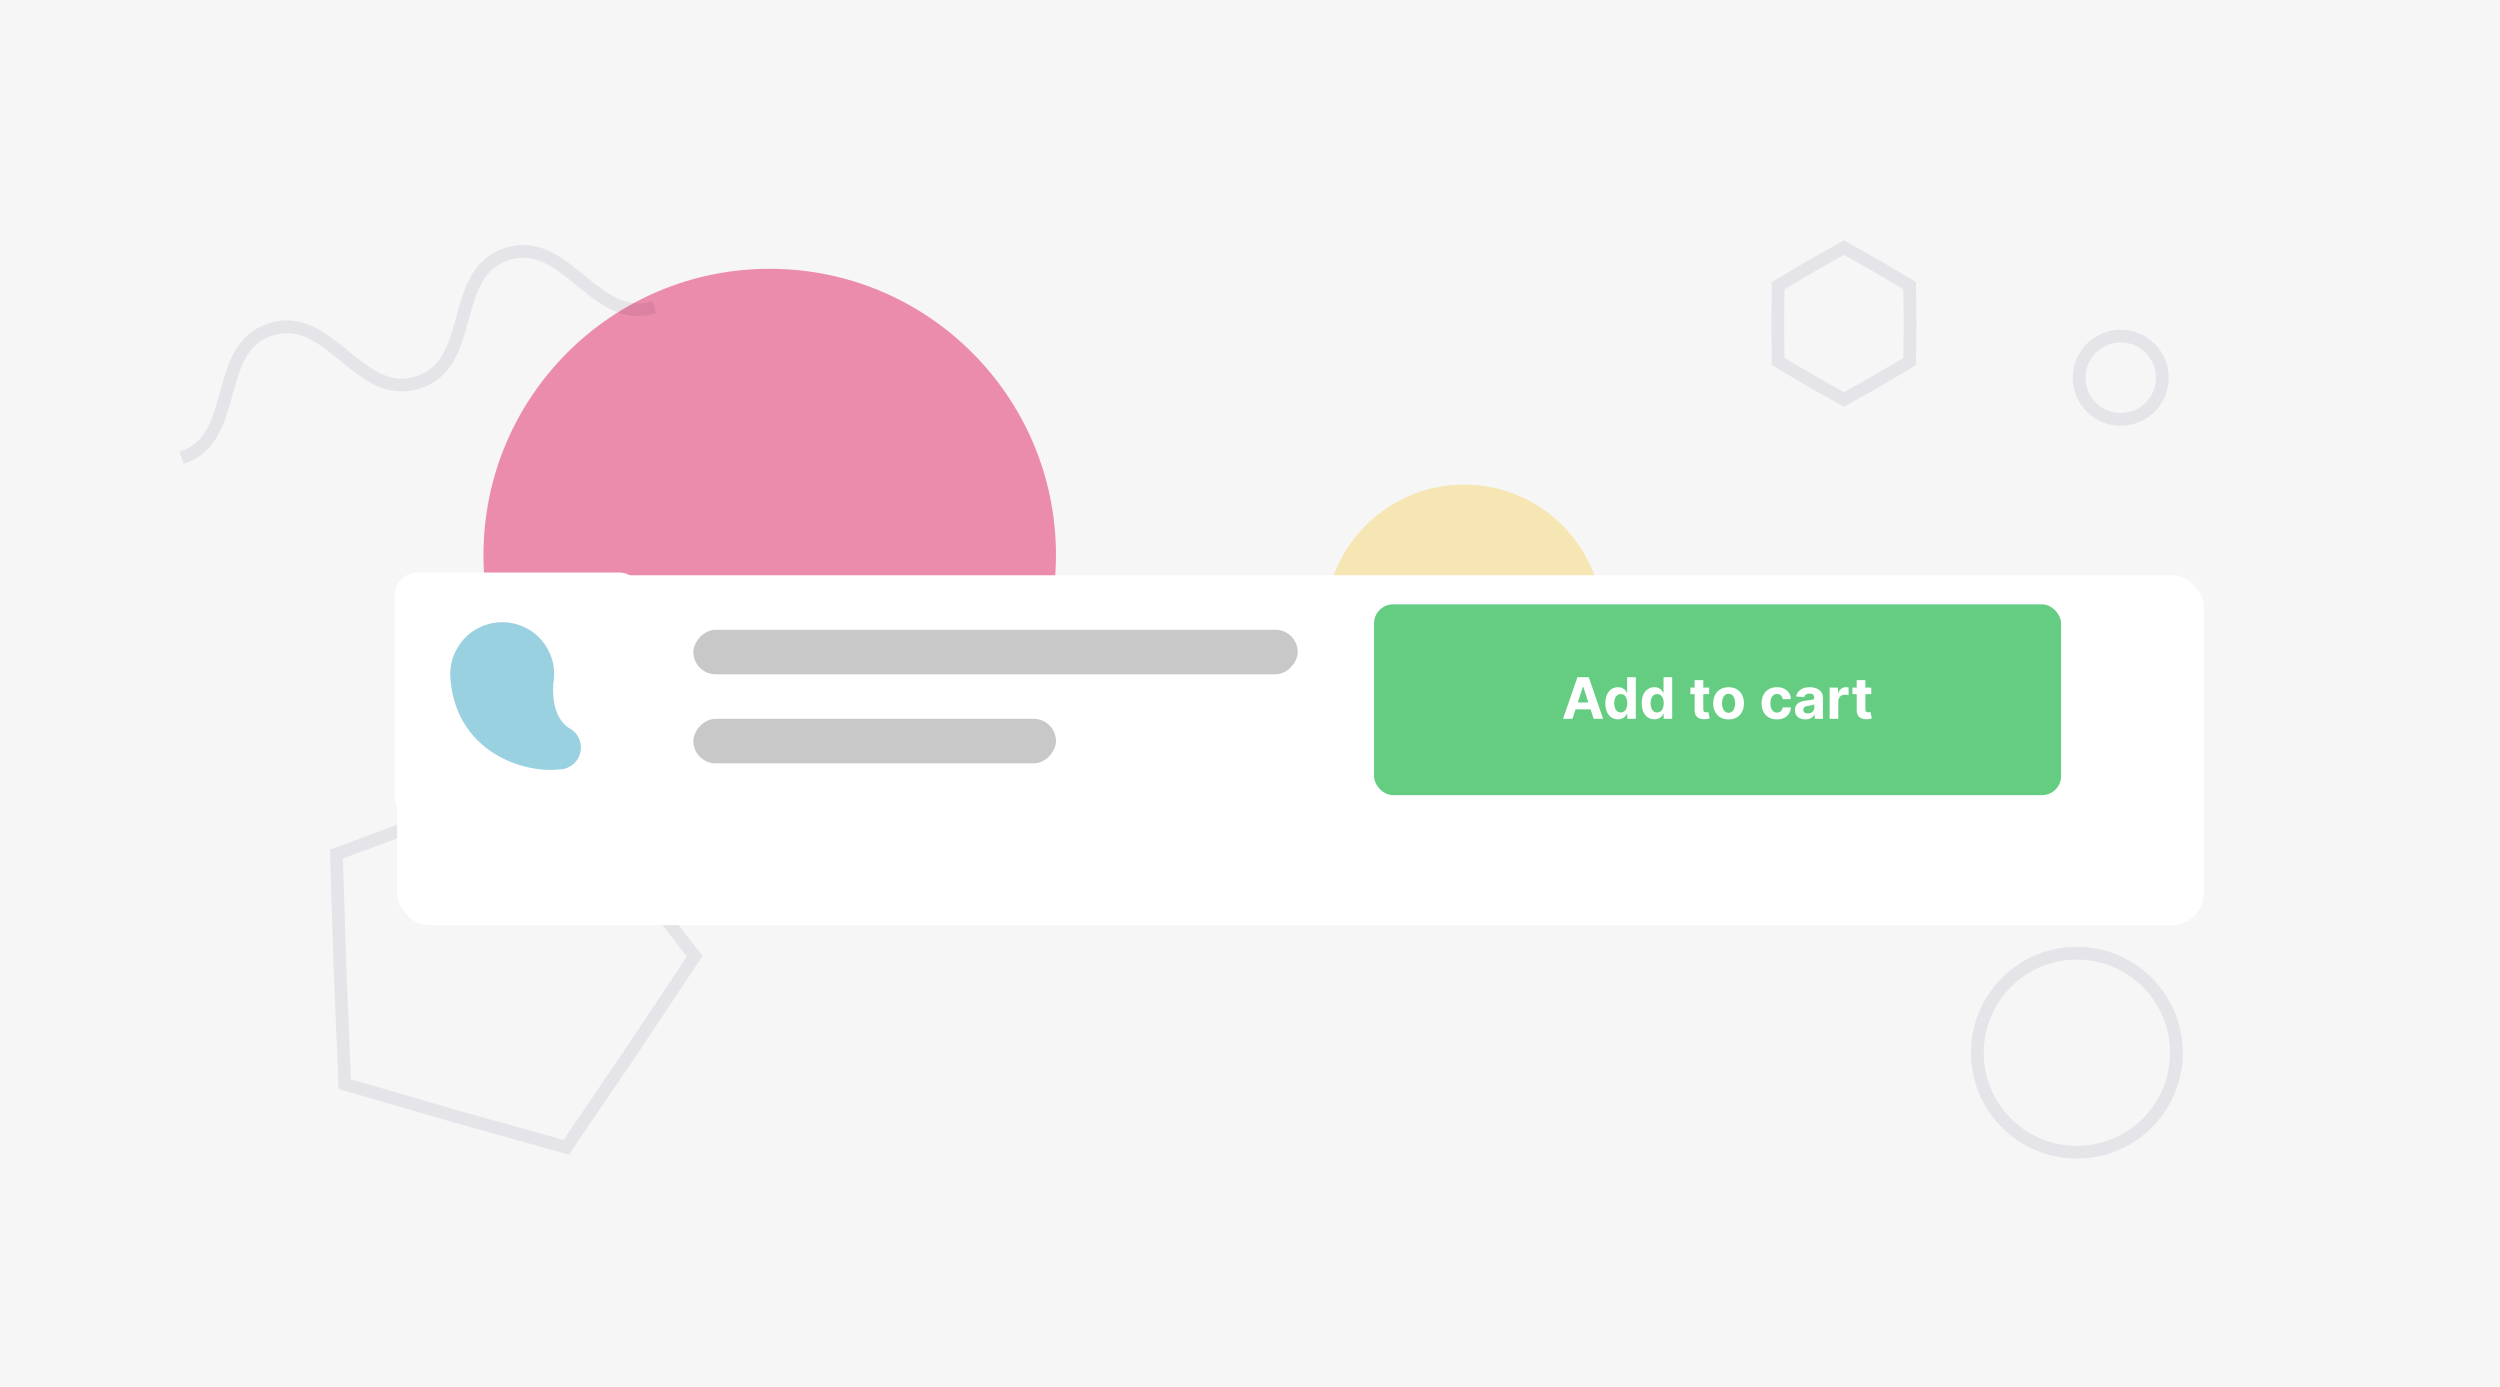 <svg width="393" height="218" viewBox="0 0 393 218" fill="none" xmlns="http://www.w3.org/2000/svg">
<g clip-path="url(#clip0_2_4786)">
<rect width="393" height="218" fill="white"/>
<rect width="393" height="218" fill="#F6F6F7"/>
<g opacity="0.89">
<g opacity="0.78" filter="url(#filter0_f_2_4786)">
<circle cx="120.999" cy="87.254" r="44.999" fill="#E85D8B"/>
</g>
<g filter="url(#filter1_f_2_4786)">
<circle cx="176.656" cy="114.929" r="23.137" fill="#F7AD58"/>
</g>
<g opacity="0.4" filter="url(#filter2_f_2_4786)">
<circle cx="230.154" cy="98.021" r="21.846" fill="#F5CB39"/>
</g>
</g>
<circle opacity="0.08" cx="333.378" cy="59.378" r="6.543" transform="rotate(173.243 333.378 59.378)" stroke="#1F0F3A" stroke-width="2"/>
<path opacity="0.08" d="M279.461 50.866L279.533 44.9L284.664 41.855L289.866 38.934L295.069 41.855L300.2 44.9L300.271 50.866L300.2 56.832L295.069 59.877L289.866 62.798L284.664 59.877L279.533 56.832L279.461 50.866Z" stroke="#1F0F3A" stroke-width="2"/>
<circle opacity="0.08" cx="326.485" cy="165.485" r="15.643" transform="rotate(173.243 326.485 165.485)" stroke="#1F0F3A" stroke-width="2"/>
<path opacity="0.08" d="M102.842 48.279C93.556 51.241 89.001 36.962 79.715 39.924C70.43 42.886 74.985 57.165 65.7 60.127C56.414 63.089 51.859 48.81 42.572 51.773C33.285 54.735 37.841 69.013 28.555 71.976" stroke="#1F0F3A" stroke-width="2" stroke-miterlimit="10"/>
<path opacity="0.08" d="M53.453 152.343L52.884 134.261L69.843 127.96L69.853 127.956L86.875 121.828L98.108 136.009L98.114 136.017L109.203 150.312L99.187 165.378L99.181 165.387L89.012 180.35L71.588 175.48L71.579 175.477L54.205 170.43L53.453 152.349L53.453 152.343Z" stroke="#1F0F3A" stroke-width="2"/>
<g filter="url(#filter3_d_2_4786)">
<rect x="54" y="82" width="284" height="55" rx="5" fill="white"/>
</g>
<rect width="57" height="7" rx="3.5" transform="matrix(1 0 0 -1 109 120)" fill="#C8C8C8"/>
<rect width="95" height="7" rx="3.5" transform="matrix(1 0 0 -1 109 106)" fill="#C8C8C8"/>
<rect x="62" y="90" width="39" height="39" rx="3.621" fill="white"/>
<path d="M86.967 107.513C86.799 110.443 87.422 113.103 89.474 114.462C90.16 114.819 90.705 115.397 91.021 116.103C91.337 116.809 91.406 117.601 91.216 118.352C91.026 119.102 90.59 119.768 89.976 120.241C89.363 120.714 88.609 120.967 87.835 120.959C82.086 121.599 71.416 118.026 70.775 106.247C70.764 105.896 70.776 105.544 70.81 105.195C70.812 105.162 70.813 105.13 70.816 105.098L70.821 105.099C71.17 101.958 73.332 99.168 76.543 98.174C80.857 96.84 85.428 99.252 86.753 103.563C87.148 104.841 87.222 106.198 86.966 107.513L86.967 107.513Z" fill="#9AD1E0"/>
<rect x="216" y="95" width="108" height="30" rx="3" fill="#64CD82"/>
<path d="M247.193 113H245.71L247.97 106.455H249.753L252.01 113H250.527L248.887 107.95H248.836L247.193 113ZM247.1 110.427H250.603V111.507H247.1V110.427ZM254.352 113.08C253.979 113.08 253.642 112.984 253.339 112.792C253.039 112.598 252.8 112.314 252.623 111.939C252.449 111.562 252.361 111.099 252.361 110.552C252.361 109.989 252.452 109.522 252.633 109.149C252.814 108.774 253.055 108.494 253.355 108.308C253.658 108.121 253.989 108.027 254.349 108.027C254.624 108.027 254.853 108.074 255.036 108.168C255.222 108.259 255.371 108.374 255.484 108.513C255.599 108.649 255.686 108.783 255.746 108.915H255.787V106.455H257.146V113H255.803V112.214H255.746C255.682 112.35 255.591 112.485 255.474 112.62C255.359 112.752 255.209 112.862 255.023 112.949C254.84 113.036 254.616 113.08 254.352 113.08ZM254.784 111.996C255.003 111.996 255.189 111.937 255.34 111.817C255.493 111.696 255.61 111.527 255.691 111.309C255.775 111.092 255.816 110.837 255.816 110.545C255.816 110.254 255.776 110 255.695 109.785C255.614 109.57 255.496 109.403 255.343 109.286C255.19 109.169 255.003 109.11 254.784 109.11C254.56 109.11 254.371 109.171 254.218 109.293C254.065 109.414 253.949 109.582 253.87 109.798C253.791 110.013 253.751 110.262 253.751 110.545C253.751 110.831 253.791 111.083 253.87 111.303C253.951 111.52 254.067 111.691 254.218 111.814C254.371 111.936 254.56 111.996 254.784 111.996ZM260.074 113.08C259.701 113.08 259.363 112.984 259.061 112.792C258.76 112.598 258.522 112.314 258.345 111.939C258.17 111.562 258.083 111.099 258.083 110.552C258.083 109.989 258.173 109.522 258.354 109.149C258.536 108.774 258.776 108.494 259.077 108.308C259.379 108.121 259.711 108.027 260.071 108.027C260.346 108.027 260.575 108.074 260.758 108.168C260.943 108.259 261.092 108.374 261.205 108.513C261.32 108.649 261.408 108.783 261.467 108.915H261.509V106.455H262.867V113H261.525V112.214H261.467C261.403 112.35 261.313 112.485 261.196 112.62C261.081 112.752 260.93 112.862 260.745 112.949C260.562 113.036 260.338 113.08 260.074 113.08ZM260.505 111.996C260.725 111.996 260.91 111.937 261.062 111.817C261.215 111.696 261.332 111.527 261.413 111.309C261.496 111.092 261.538 110.837 261.538 110.545C261.538 110.254 261.497 110 261.416 109.785C261.335 109.57 261.218 109.403 261.065 109.286C260.911 109.169 260.725 109.11 260.505 109.11C260.282 109.11 260.093 109.171 259.94 109.293C259.786 109.414 259.67 109.582 259.591 109.798C259.513 110.013 259.473 110.262 259.473 110.545C259.473 110.831 259.513 111.083 259.591 111.303C259.672 111.52 259.788 111.691 259.94 111.814C260.093 111.936 260.282 111.996 260.505 111.996ZM268.681 108.091V109.114H265.725V108.091H268.681ZM266.396 106.915H267.757V111.491C267.757 111.617 267.776 111.715 267.815 111.786C267.853 111.854 267.906 111.902 267.975 111.929C268.045 111.957 268.126 111.971 268.217 111.971C268.281 111.971 268.345 111.966 268.409 111.955C268.473 111.942 268.522 111.933 268.556 111.926L268.77 112.939C268.702 112.961 268.606 112.985 268.483 113.013C268.359 113.043 268.209 113.061 268.032 113.067C267.704 113.08 267.416 113.036 267.169 112.936C266.924 112.836 266.733 112.68 266.597 112.469C266.461 112.259 266.394 111.992 266.396 111.67V106.915ZM271.733 113.096C271.237 113.096 270.807 112.99 270.445 112.779C270.085 112.566 269.807 112.27 269.611 111.891C269.415 111.51 269.317 111.067 269.317 110.565C269.317 110.058 269.415 109.614 269.611 109.235C269.807 108.854 270.085 108.558 270.445 108.347C270.807 108.134 271.237 108.027 271.733 108.027C272.229 108.027 272.658 108.134 273.018 108.347C273.38 108.558 273.659 108.854 273.855 109.235C274.051 109.614 274.149 110.058 274.149 110.565C274.149 111.067 274.051 111.51 273.855 111.891C273.659 112.27 273.38 112.566 273.018 112.779C272.658 112.99 272.229 113.096 271.733 113.096ZM271.739 112.041C271.965 112.041 272.154 111.977 272.305 111.849C272.456 111.719 272.57 111.543 272.647 111.319C272.726 111.095 272.765 110.841 272.765 110.555C272.765 110.27 272.726 110.015 272.647 109.791C272.57 109.567 272.456 109.391 272.305 109.261C272.154 109.131 271.965 109.066 271.739 109.066C271.511 109.066 271.32 109.131 271.164 109.261C271.011 109.391 270.895 109.567 270.816 109.791C270.739 110.015 270.701 110.27 270.701 110.555C270.701 110.841 270.739 111.095 270.816 111.319C270.895 111.543 271.011 111.719 271.164 111.849C271.32 111.977 271.511 112.041 271.739 112.041ZM279.336 113.096C278.833 113.096 278.4 112.989 278.038 112.776C277.678 112.561 277.401 112.263 277.207 111.881C277.015 111.5 276.919 111.061 276.919 110.565C276.919 110.062 277.016 109.621 277.21 109.241C277.406 108.86 277.684 108.563 278.044 108.35C278.404 108.135 278.833 108.027 279.329 108.027C279.757 108.027 280.132 108.105 280.454 108.26C280.776 108.416 281.031 108.634 281.218 108.915C281.406 109.197 281.509 109.527 281.528 109.906H280.243C280.207 109.661 280.111 109.464 279.956 109.315C279.802 109.164 279.601 109.088 279.352 109.088C279.141 109.088 278.956 109.146 278.799 109.261C278.643 109.374 278.522 109.539 278.434 109.756C278.347 109.973 278.303 110.237 278.303 110.545C278.303 110.859 278.346 111.125 278.431 111.344C278.518 111.564 278.641 111.731 278.799 111.846C278.956 111.961 279.141 112.019 279.352 112.019C279.507 112.019 279.647 111.987 279.77 111.923C279.896 111.859 279.999 111.766 280.08 111.645C280.163 111.521 280.218 111.373 280.243 111.201H281.528C281.507 111.576 281.404 111.906 281.221 112.191C281.04 112.475 280.79 112.696 280.47 112.856C280.151 113.016 279.772 113.096 279.336 113.096ZM283.8 113.093C283.486 113.093 283.207 113.038 282.962 112.93C282.717 112.819 282.523 112.656 282.381 112.441C282.24 112.223 282.17 111.953 282.17 111.629C282.17 111.356 282.22 111.127 282.32 110.942C282.42 110.756 282.556 110.607 282.729 110.494C282.902 110.381 283.098 110.296 283.317 110.239C283.539 110.181 283.771 110.141 284.014 110.117C284.299 110.087 284.529 110.06 284.704 110.034C284.879 110.006 285.006 109.966 285.084 109.913C285.163 109.859 285.203 109.781 285.203 109.676V109.657C285.203 109.455 285.139 109.298 285.011 109.187C284.885 109.076 284.706 109.021 284.474 109.021C284.229 109.021 284.034 109.075 283.889 109.184C283.744 109.29 283.648 109.425 283.601 109.587L282.342 109.484C282.406 109.186 282.532 108.928 282.719 108.711C282.907 108.491 283.149 108.323 283.445 108.206C283.743 108.087 284.088 108.027 284.48 108.027C284.753 108.027 285.014 108.059 285.263 108.123C285.515 108.187 285.737 108.286 285.931 108.42C286.127 108.554 286.282 108.727 286.395 108.938C286.508 109.147 286.564 109.397 286.564 109.689V113H285.273V112.319H285.235C285.156 112.473 285.05 112.608 284.918 112.725C284.786 112.84 284.627 112.931 284.442 112.997C284.257 113.061 284.043 113.093 283.8 113.093ZM284.19 112.153C284.39 112.153 284.567 112.114 284.72 112.035C284.873 111.954 284.994 111.845 285.081 111.709C285.169 111.572 285.212 111.418 285.212 111.245V110.724C285.17 110.752 285.111 110.778 285.036 110.801C284.964 110.822 284.882 110.843 284.79 110.862C284.699 110.879 284.607 110.895 284.516 110.91C284.424 110.923 284.341 110.934 284.266 110.945C284.106 110.968 283.967 111.006 283.848 111.057C283.728 111.108 283.636 111.177 283.57 111.265C283.503 111.35 283.47 111.456 283.47 111.584C283.47 111.77 283.538 111.911 283.672 112.009C283.808 112.105 283.981 112.153 284.19 112.153ZM287.62 113V108.091H288.94V108.947H288.992C289.081 108.643 289.231 108.413 289.442 108.257C289.653 108.099 289.896 108.021 290.171 108.021C290.239 108.021 290.313 108.025 290.391 108.033C290.47 108.042 290.54 108.054 290.599 108.069V109.277C290.535 109.257 290.447 109.24 290.334 109.225C290.221 109.211 290.118 109.203 290.024 109.203C289.824 109.203 289.645 109.247 289.487 109.334C289.331 109.419 289.208 109.539 289.116 109.692C289.027 109.846 288.982 110.022 288.982 110.223V113H287.62ZM294.16 108.091V109.114H291.204V108.091H294.16ZM291.875 106.915H293.237V111.491C293.237 111.617 293.256 111.715 293.294 111.786C293.333 111.854 293.386 111.902 293.454 111.929C293.524 111.957 293.605 111.971 293.697 111.971C293.761 111.971 293.825 111.966 293.889 111.955C293.953 111.942 294.002 111.933 294.036 111.926L294.25 112.939C294.182 112.961 294.086 112.985 293.962 113.013C293.839 113.043 293.688 113.061 293.512 113.067C293.183 113.08 292.896 113.036 292.649 112.936C292.404 112.836 292.213 112.68 292.077 112.469C291.94 112.259 291.873 111.992 291.875 111.67V106.915Z" fill="white"/>
</g>
<defs>
<filter id="filter0_f_2_4786" x="-172.453" y="-206.199" width="586.905" height="586.905" filterUnits="userSpaceOnUse" color-interpolation-filters="sRGB">
<feFlood flood-opacity="0" result="BackgroundImageFix"/>
<feBlend mode="normal" in="SourceGraphic" in2="BackgroundImageFix" result="shape"/>
<feGaussianBlur stdDeviation="124.227" result="effect1_foregroundBlur_2_4786"/>
</filter>
<filter id="filter1_f_2_4786" x="-183.748" y="-245.476" width="720.808" height="720.808" filterUnits="userSpaceOnUse" color-interpolation-filters="sRGB">
<feFlood flood-opacity="0" result="BackgroundImageFix"/>
<feBlend mode="normal" in="SourceGraphic" in2="BackgroundImageFix" result="shape"/>
<feGaussianBlur stdDeviation="168.634" result="effect1_foregroundBlur_2_4786"/>
</filter>
<filter id="filter2_f_2_4786" x="-128.958" y="-261.091" width="718.225" height="718.225" filterUnits="userSpaceOnUse" color-interpolation-filters="sRGB">
<feFlood flood-opacity="0" result="BackgroundImageFix"/>
<feBlend mode="normal" in="SourceGraphic" in2="BackgroundImageFix" result="shape"/>
<feGaussianBlur stdDeviation="168.634" result="effect1_foregroundBlur_2_4786"/>
</filter>
<filter id="filter3_d_2_4786" x="45.568" y="73.568" width="317.727" height="88.727" filterUnits="userSpaceOnUse" color-interpolation-filters="sRGB">
<feFlood flood-opacity="0" result="BackgroundImageFix"/>
<feColorMatrix in="SourceAlpha" type="matrix" values="0 0 0 0 0 0 0 0 0 0 0 0 0 0 0 0 0 0 127 0" result="hardAlpha"/>
<feOffset dx="8.432" dy="8.432"/>
<feGaussianBlur stdDeviation="8.432"/>
<feComposite in2="hardAlpha" operator="out"/>
<feColorMatrix type="matrix" values="0 0 0 0 0 0 0 0 0 0 0 0 0 0 0 0 0 0 0.02 0"/>
<feBlend mode="normal" in2="BackgroundImageFix" result="effect1_dropShadow_2_4786"/>
<feBlend mode="normal" in="SourceGraphic" in2="effect1_dropShadow_2_4786" result="shape"/>
</filter>
<clipPath id="clip0_2_4786">
<rect width="393" height="218" fill="white"/>
</clipPath>
</defs>
</svg>
